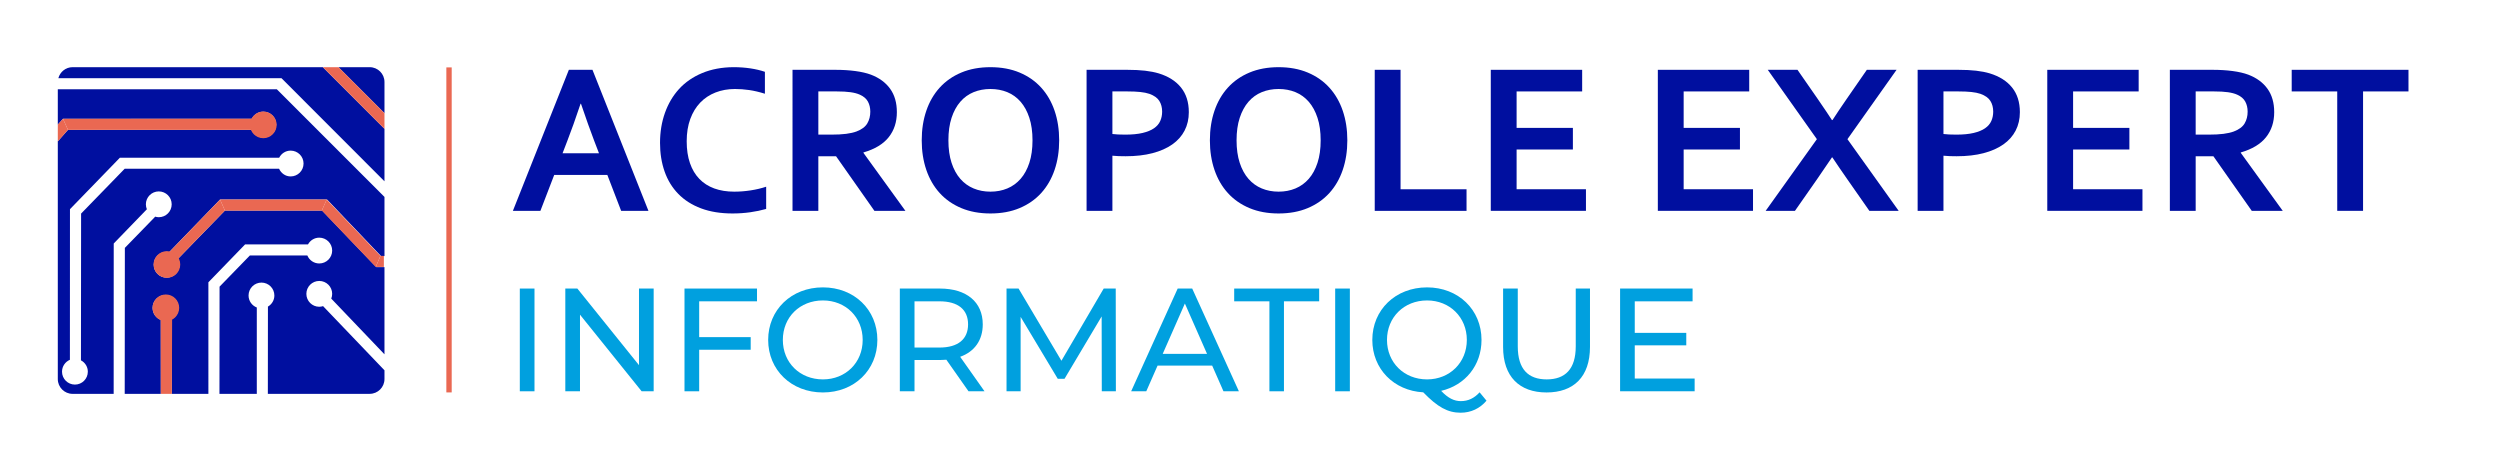 <?xml version="1.0" encoding="iso-8859-1"?>
<!-- Generator: Adobe Illustrator 23.0.1, SVG Export Plug-In . SVG Version: 6.00 Build 0)  -->
<svg version="1.1" id="Calque_1" xmlns="http://www.w3.org/2000/svg" xmlns:xlink="http://www.w3.org/1999/xlink" x="0px" y="0px"
	 viewBox="0 0 701.351 130.405" style="enable-background:new 0 0 701.351 130.405;" xml:space="preserve">
<rect x="61.567" y="110.49" style="fill:#000F9F;" width="10.475" height="0"/>
<rect x="34.988" y="110.49" style="fill:#000F9F;" width="10.127" height="0"/>
<rect x="48.216" y="110.49" style="fill:#000F9F;" width="10.247" height="0"/>
<polygon style="opacity:0.69;fill:#1D71B8;" points="95.018,18.912 95.014,18.912 95.084,18.977 "/>
<polygon style="fill:#EA6852;" points="95.086,18.979 95.084,18.977 95.086,18.979 "/>
<polygon style="opacity:0.69;fill:#1D71B8;" points="95.086,18.979 95.084,18.977 95.086,18.979 "/>
<path style="fill:#000F9F;" d="M90.637,18.912l-0.062-0.066H20.359c-1.913,0-3.518,1.32-3.989,3.09h62.597l28.894,28.925V36.14
	L90.633,18.912H90.637z"/>
<path style="fill:#000F9F;" d="M103.718,18.846h-8.775l0.071,0.066h0.004l0.065,0.065l0.002,0.002h0l12.775,12.775v-8.766
	C107.861,20.71,105.997,18.846,103.718,18.846z"/>
<path style="fill:#000F9F;" d="M77.65,25.036H16.216v9.934l1.453-1.644h52.984c0.599-1.175,1.806-1.988,3.215-1.988
	c2,0,3.621,1.621,3.621,3.621c0,2-1.621,3.621-3.621,3.621c-1.476,0-2.742-0.887-3.305-2.154H19.067l-2.851,3.226v66.696
	c0,2.279,1.864,4.143,4.143,4.143h11.528l0.017-42.177l9.297-9.608c-0.178-0.428-0.278-0.896-0.278-1.388
	c0-2,1.621-3.621,3.621-3.621c2,0,3.621,1.621,3.621,3.621c0,2-1.621,3.621-3.621,3.621c-0.35,0-0.681-0.065-1.001-0.158
	l-8.516,8.76l-0.04,40.95h10.127l-0.006-20.75c-1.342-0.53-2.294-1.832-2.294-3.362c0-2,1.621-3.621,3.621-3.621
	c2,0,3.621,1.621,3.621,3.621c0,1.342-0.738,2.499-1.822,3.125l-0.02,20.988h10.247V79.196l10.302-10.635h17.643
	c0.616-1.119,1.792-1.887,3.16-1.887c2,0,3.621,1.621,3.621,3.621c0,2-1.621,3.621-3.621,3.621c-1.516,0-2.811-0.933-3.35-2.255
	H70.109l-8.513,8.757l-0.029,30.072h10.475v-0.002v-1.128l0.001-23.092c-1.352-0.525-2.314-1.831-2.314-3.369
	c0-2,1.621-3.621,3.621-3.621s3.621,1.621,3.621,3.621c0,1.335-0.73,2.488-1.805,3.116l-0.024,24.474h28.576
	c2.279,0,4.143-1.864,4.143-4.143v-2.462L90.631,85.882c-0.338,0.104-0.69,0.177-1.063,0.177c-2,0-3.621-1.621-3.621-3.621
	c0-2,1.621-3.621,3.621-3.621c2,0,3.621,1.621,3.621,3.621c0,0.471-0.097,0.918-0.26,1.331l14.931,15.629V74.934h-2.288
	L90.391,59.071H63.1L49.948,72.6c0.261,0.5,0.422,1.06,0.422,1.663c0,2-1.621,3.621-3.621,3.621c-2,0-3.621-1.621-3.621-3.621
	c0-2,1.621-3.621,3.621-3.621c0.248,0,0.49,0.025,0.724,0.073L61.739,55.97h30.012l15.139,15.864h0.971V55.245L77.65,25.034
	L77.65,25.036z M81.537,42.255c2,0,3.621,1.621,3.621,3.621c0,2-1.621,3.621-3.621,3.621c-1.47,0-2.683-0.904-3.248-2.163h-0.4
	l-0.003,0.009h-42.91L22.75,59.92l-0.04,41.167c1.144,0.609,1.931,1.798,1.931,3.185c0,2-1.621,3.621-3.621,3.621
	s-3.621-1.621-3.621-3.621c0-1.499,0.912-2.786,2.211-3.336l0.018-42.25h0l14.007-14.442h44.688
	C78.92,43.068,80.128,42.255,81.537,42.255z"/>
<line style="fill:none;stroke:#EA6852;stroke-width:1.5;stroke-miterlimit:10;" x1="125.97" y1="18.909" x2="125.97" y2="110.089"/>
<g>
	<path style="fill:#000F9F;" d="M170.379,49.067h-14.898l-3.876,10.082h-7.717l15.701-39.563h6.623l15.701,39.563h-7.658
		L170.379,49.067z M162.871,29.107c-1.384,4.14-2.617,7.598-3.702,10.377l-1.352,3.52h10.226l-1.352-3.52
		c-1.073-2.805-2.306-6.264-3.702-10.377H162.871z"/>
	<path style="fill:#000F9F;" d="M206.188,24.968c-1.972,0-3.79,0.326-5.456,0.975c-1.665,0.653-3.094,1.599-4.286,2.839
		c-1.193,1.244-2.125,2.777-2.795,4.598c-0.671,1.824-1.005,3.908-1.005,6.254c0,2.325,0.305,4.371,0.917,6.136
		c0.61,1.765,1.488,3.236,2.632,4.419c1.143,1.183,2.538,2.077,4.183,2.678c1.646,0.601,3.514,0.901,5.604,0.901
		c1.497,0,3.025-0.118,4.583-0.355c1.556-0.237,3.016-0.582,4.376-1.034v6.238c-1.38,0.395-2.868,0.705-4.465,0.932
		c-1.597,0.225-3.253,0.338-4.968,0.338c-3.352,0-6.298-0.478-8.841-1.433s-4.667-2.306-6.371-4.05
		c-1.706-1.746-2.988-3.834-3.844-6.269c-0.859-2.434-1.287-5.121-1.287-8.057c0-3.018,0.459-5.817,1.374-8.397
		c0.918-2.583,2.238-4.821,3.962-6.713c1.726-1.892,3.884-3.38,6.477-4.466c2.591-1.083,5.523-1.635,8.796-1.656
		c1.675,0,3.262,0.116,4.761,0.341c1.497,0.227,2.848,0.549,4.051,0.96v6.15c-1.578-0.492-3.046-0.837-4.406-1.034
		S207.489,24.968,206.188,24.968z"/>
	<path style="fill:#000F9F;" d="M251.606,31.473c0,2.761-0.764,5.1-2.292,7.023c-1.527,1.921-3.888,3.345-7.081,4.272v0.118
		l11.768,16.263h-8.693l-10.763-15.316h-4.967v15.316h-7.244V19.586h12.034c1.991,0,3.844,0.114,5.559,0.341
		c1.715,0.227,3.183,0.565,4.406,1.02c2.325,0.887,4.119,2.202,5.381,3.948C250.974,26.638,251.606,28.83,251.606,31.473z
		 M233.155,37.77c1.656,0,3.061-0.073,4.213-0.22c1.154-0.149,2.124-0.371,2.913-0.665c1.458-0.554,2.468-1.306,3.031-2.264
		c0.561-0.956,0.842-2.056,0.842-3.295c0-1.064-0.222-2.006-0.665-2.824c-0.445-0.818-1.198-1.464-2.263-1.937
		c-0.691-0.315-1.558-0.546-2.602-0.695c-1.046-0.147-2.336-0.22-3.873-0.22h-5.174V37.77H233.155z"/>
	<path style="fill:#000F9F;" d="M297.141,39.369c0,3.014-0.428,5.779-1.287,8.293c-0.856,2.512-2.109,4.677-3.754,6.491
		c-1.646,1.812-3.667,3.222-6.063,4.227c-2.394,1.005-5.12,1.507-8.175,1.507c-3.056,0-5.781-0.501-8.175-1.507
		c-2.396-1.005-4.416-2.415-6.063-4.227c-1.645-1.814-2.898-3.979-3.754-6.491c-0.859-2.515-1.287-5.28-1.287-8.293
		c0-3.018,0.428-5.781,1.287-8.296c0.856-2.512,2.109-4.677,3.754-6.489c1.646-1.814,3.667-3.224,6.063-4.229
		c2.394-1.005,5.119-1.509,8.175-1.509c3.055,0,5.781,0.504,8.175,1.509c2.396,1.005,4.416,2.415,6.063,4.229
		c1.645,1.812,2.898,3.976,3.754,6.489C296.713,33.587,297.141,36.35,297.141,39.369z M289.66,39.369
		c0-2.406-0.296-4.511-0.887-6.313c-0.591-1.805-1.41-3.307-2.454-4.511c-1.046-1.202-2.287-2.098-3.726-2.69
		c-1.439-0.591-3.016-0.887-4.731-0.887s-3.293,0.296-4.731,0.887c-1.439,0.591-2.681,1.488-3.726,2.69
		c-1.046,1.204-1.863,2.706-2.454,4.511c-0.591,1.802-0.887,3.908-0.887,6.313c0,2.403,0.296,4.509,0.887,6.311
		c0.591,1.805,1.409,3.302,2.454,4.494c1.044,1.195,2.286,2.091,3.726,2.692c1.438,0.601,3.016,0.901,4.731,0.901
		s3.292-0.3,4.731-0.901c1.438-0.601,2.68-1.497,3.726-2.692c1.044-1.192,1.863-2.69,2.454-4.494
		C289.365,43.877,289.66,41.772,289.66,39.369z"/>
	<path style="fill:#000F9F;" d="M315.769,43.832c-0.651,0-1.292-0.009-1.922-0.031c-0.632-0.019-1.223-0.057-1.774-0.118v15.465
		h-7.244V19.586h11.413c1.911,0,3.583,0.085,5.012,0.251c1.429,0.168,2.705,0.419,3.829,0.755c2.7,0.828,4.779,2.148,6.239,3.962
		c1.458,1.814,2.188,4.121,2.188,6.919c0,1.911-0.395,3.633-1.183,5.159c-0.789,1.528-1.942,2.824-3.46,3.889
		c-1.519,1.064-3.371,1.883-5.559,2.453C321.121,43.546,318.608,43.832,315.769,43.832z M312.073,37.594
		c0.414,0.057,0.941,0.102,1.581,0.132c0.641,0.028,1.306,0.043,1.996,0.043c1.952,0,3.587-0.156,4.908-0.473
		c1.32-0.315,2.384-0.752,3.193-1.315c0.808-0.561,1.39-1.242,1.745-2.039c0.355-0.8,0.532-1.67,0.532-2.616
		c0-1.164-0.266-2.169-0.798-3.018c-0.532-0.847-1.46-1.507-2.779-1.98c-0.691-0.237-1.542-0.409-2.557-0.518
		c-1.016-0.106-2.263-0.161-3.741-0.161h-4.08V37.594z"/>
	<path style="fill:#000F9F;" d="M377.981,39.369c0,3.014-0.428,5.779-1.287,8.293c-0.856,2.512-2.109,4.677-3.754,6.491
		c-1.646,1.812-3.667,3.222-6.063,4.227c-2.394,1.005-5.12,1.507-8.175,1.507c-3.056,0-5.781-0.501-8.175-1.507
		c-2.396-1.005-4.416-2.415-6.063-4.227c-1.645-1.814-2.898-3.979-3.754-6.491c-0.859-2.515-1.287-5.28-1.287-8.293
		c0-3.018,0.428-5.781,1.287-8.296c0.856-2.512,2.109-4.677,3.754-6.489c1.646-1.814,3.667-3.224,6.063-4.229
		c2.394-1.005,5.119-1.509,8.175-1.509c3.055,0,5.781,0.504,8.175,1.509c2.396,1.005,4.416,2.415,6.063,4.229
		c1.645,1.812,2.898,3.976,3.754,6.489C377.553,33.587,377.981,36.35,377.981,39.369z M370.5,39.369
		c0-2.406-0.296-4.511-0.887-6.313c-0.591-1.805-1.41-3.307-2.454-4.511c-1.046-1.202-2.287-2.098-3.726-2.69
		c-1.439-0.591-3.016-0.887-4.731-0.887s-3.293,0.296-4.731,0.887c-1.439,0.591-2.681,1.488-3.726,2.69
		c-1.046,1.204-1.863,2.706-2.454,4.511c-0.591,1.802-0.887,3.908-0.887,6.313c0,2.403,0.296,4.509,0.887,6.311
		c0.591,1.805,1.409,3.302,2.454,4.494c1.044,1.195,2.286,2.091,3.726,2.692c1.438,0.601,3.016,0.901,4.731,0.901
		s3.292-0.3,4.731-0.901c1.438-0.601,2.68-1.497,3.726-2.692c1.044-1.192,1.863-2.69,2.454-4.494
		C370.205,43.877,370.5,41.772,370.5,39.369z"/>
	<path style="fill:#000F9F;" d="M392.913,19.586v33.502h18.51v6.06h-25.754V19.586H392.913z"/>
	<path style="fill:#000F9F;" d="M425.468,53.088h19.456v6.06h-26.7V19.586h25.636v6.063h-18.392v10.228h15.79v6.063h-15.79V53.088z"
		/>
	<path style="fill:#000F9F;" d="M472.333,53.088h19.458v6.06H465.09V19.586h25.637v6.063h-18.394v10.228h15.792v6.063h-15.792
		V53.088z"/>
	<path style="fill:#000F9F;" d="M509.914,27.716c1.914,2.782,3.255,4.771,4.021,5.975h0.149c1.065-1.656,2.396-3.638,3.991-5.944
		l5.649-8.161h8.338l-13.779,19.456l14.37,20.107h-8.22l-6.179-8.842c-1.519-2.167-2.919-4.218-4.201-6.15h-0.118
		c-1.339,2.011-2.739,4.062-4.196,6.15l-6.181,8.842h-8.22l14.37-20.107l-13.779-19.456h8.338L509.914,27.716z"/>
	<path style="fill:#000F9F;" d="M548.916,43.832c-0.651,0-1.292-0.009-1.923-0.031c-0.629-0.019-1.221-0.057-1.774-0.118v15.465
		h-7.243V19.586h11.413c1.911,0,3.581,0.085,5.012,0.251c1.429,0.168,2.706,0.419,3.827,0.755c2.701,0.828,4.781,2.148,6.24,3.962
		c1.46,1.814,2.188,4.121,2.188,6.919c0,1.911-0.395,3.633-1.183,5.159c-0.788,1.528-1.942,2.824-3.461,3.889
		c-1.516,1.064-3.368,1.883-5.559,2.453C554.269,43.546,551.754,43.832,548.916,43.832z M545.218,37.594
		c0.416,0.057,0.941,0.102,1.583,0.132c0.641,0.028,1.306,0.043,1.996,0.043c1.952,0,3.588-0.156,4.908-0.473
		c1.32-0.315,2.384-0.752,3.193-1.315c0.809-0.561,1.391-1.242,1.746-2.039c0.355-0.8,0.53-1.67,0.53-2.616
		c0-1.164-0.265-2.169-0.797-3.018c-0.532-0.847-1.46-1.507-2.779-1.98c-0.691-0.237-1.542-0.409-2.557-0.518
		c-1.017-0.106-2.264-0.161-3.74-0.161h-4.083V37.594z"/>
	<path style="fill:#000F9F;" d="M581.588,53.088h19.458v6.06h-26.702V19.586h25.637v6.063h-18.394v10.228h15.792v6.063h-15.792
		V53.088z"/>
	<path style="fill:#000F9F;" d="M638.005,31.473c0,2.761-0.764,5.1-2.292,7.023c-1.528,1.921-3.889,3.345-7.082,4.272v0.118
		l11.771,16.263h-8.695l-10.763-15.316h-4.968v15.316h-7.243V19.586h12.036c1.989,0,3.842,0.114,5.559,0.341
		c1.713,0.227,3.182,0.565,4.405,1.02c2.325,0.887,4.121,2.202,5.381,3.948C637.374,26.638,638.005,28.83,638.005,31.473z
		 M619.555,37.77c1.656,0,3.061-0.073,4.213-0.22c1.154-0.149,2.124-0.371,2.914-0.665c1.457-0.554,2.467-1.306,3.03-2.264
		c0.561-0.956,0.842-2.056,0.842-3.295c0-1.064-0.222-2.006-0.665-2.824c-0.445-0.818-1.197-1.464-2.261-1.937
		c-0.691-0.315-1.559-0.546-2.602-0.695c-1.046-0.147-2.337-0.22-3.875-0.22h-5.176V37.77H619.555z"/>
	<path style="fill:#000F9F;" d="M662.933,59.149h-7.245v-33.5h-12.774v-6.063h32.762v6.063h-12.743V59.149z"/>
</g>
<g>
	<path style="fill:#00A0DF;" d="M145.828,80.95h4.118v28.821h-4.118V80.95z"/>
	<path style="fill:#00A0DF;" d="M183.38,80.95v28.821h-3.376l-17.293-21.493v21.493h-4.118V80.95h3.377l17.293,21.493V80.95H183.38z
		"/>
	<path style="fill:#00A0DF;" d="M196.148,84.532v10.046H210.6v3.541h-14.452v11.652h-4.118V80.95h20.341v3.581H196.148z"/>
	<path style="fill:#00A0DF;" d="M215.502,95.361c0-8.44,6.505-14.742,15.358-14.742c8.77,0,15.276,6.259,15.276,14.742
		c0,8.48-6.506,14.739-15.276,14.739C222.008,110.1,215.502,103.801,215.502,95.361z M242.018,95.361
		c0-6.382-4.776-11.075-11.158-11.075c-6.465,0-11.241,4.693-11.241,11.075s4.776,11.075,11.241,11.075
		C237.242,106.436,242.018,101.743,242.018,95.361z"/>
	<path style="fill:#00A0DF;" d="M271.709,109.771l-6.218-8.852c-0.577,0.04-1.195,0.08-1.812,0.08h-7.122v8.771h-4.118V80.95h11.241
		c7.494,0,12.023,3.787,12.023,10.046c0,4.447-2.305,7.657-6.341,9.1l6.835,9.675H271.709z M271.584,90.997
		c0-4.118-2.758-6.465-8.028-6.465h-6.999v12.97h6.999C268.826,97.502,271.584,95.113,271.584,90.997z"/>
	<path style="fill:#00A0DF;" d="M309.097,109.771l-0.041-20.998l-10.418,17.497h-1.894l-10.418-17.374v20.875h-3.953V80.95h3.377
		l12.023,20.256l11.858-20.256h3.377l0.041,28.821H309.097z"/>
	<path style="fill:#00A0DF;" d="M340.064,102.566h-15.318l-3.17,7.205h-4.241l13.053-28.821h4.076l13.094,28.821h-4.324
		L340.064,102.566z M338.622,99.271l-6.216-14.122l-6.218,14.122H338.622z"/>
	<path style="fill:#00A0DF;" d="M356.123,84.532h-9.882V80.95h23.84v3.581H360.2v25.24h-4.077V84.532z"/>
	<path style="fill:#00A0DF;" d="M374.572,80.95h4.118v28.821h-4.118V80.95z"/>
	<path style="fill:#00A0DF;" d="M417.024,112.407c-1.852,2.183-4.364,3.376-7.247,3.376c-3.623,0-6.464-1.564-10.499-5.722
		c-8.276-0.454-14.288-6.588-14.288-14.699c0-8.44,6.505-14.742,15.358-14.742c8.77,0,15.275,6.259,15.275,14.742
		c0,7.165-4.61,12.722-11.322,14.287c1.935,2.058,3.664,2.881,5.517,2.881c2.059,0,3.788-0.823,5.27-2.47L417.024,112.407z
		 M400.348,106.436c6.382,0,11.158-4.736,11.158-11.075c0-6.342-4.776-11.075-11.158-11.075c-6.464,0-11.241,4.733-11.241,11.075
		C389.107,101.7,393.884,106.436,400.348,106.436z"/>
	<path style="fill:#00A0DF;" d="M421.679,97.336V80.95h4.118v16.222c0,6.382,2.923,9.263,8.111,9.263
		c5.188,0,8.153-2.881,8.153-9.263V80.95h3.993v16.386c0,8.36-4.57,12.764-12.187,12.764
		C426.29,110.1,421.679,105.696,421.679,97.336z"/>
	<path style="fill:#00A0DF;" d="M475.415,106.19v3.581H454.5V80.95h20.338v3.581h-16.222v8.852h14.453v3.501h-14.453v9.306H475.415z
		"/>
</g>
<polygon style="fill:#EA6852;" points="107.861,36.14 90.575,18.846 94.963,18.846 107.861,31.754 "/>
<polygon style="fill:#EA6852;" points="90.288,59.073 63.096,59.073 61.74,55.984 91.642,55.984 "/>
<polygon style="fill:#EA6852;" points="105.414,74.879 90.288,59.073 91.642,55.984 106.726,71.789 "/>
<polygon style="fill:#EA6852;" points="107.693,74.879 105.414,74.879 106.726,71.789 107.693,71.789 "/>
<polygon style="fill:#EA6852;" points="63.096,59.073 49.992,72.553 47.525,70.674 61.74,55.984 "/>
<polygon style="fill:#EA6852;" points="45.115,110.491 45.086,89.092 48.287,89.394 48.216,110.491 "/>
<polygon style="fill:#EA6852;" points="70.483,36.441 19.067,36.426 17.67,33.325 70.752,33.308 "/>
<polygon style="fill:#EA6852;" points="19.067,36.426 16.216,39.674 16.216,34.947 17.67,33.325 "/>
<circle style="fill:#EA6852;" cx="73.868" cy="35.029" r="3.744"/>
<circle style="fill:#EA6852;" cx="46.822" cy="74.206" r="3.744"/>
<circle style="fill:#EA6852;" cx="46.524" cy="86.359" r="3.744"/>
<g>
</g>
<g>
</g>
<g>
</g>
<g>
</g>
<g>
</g>
<g>
</g>
</svg>
